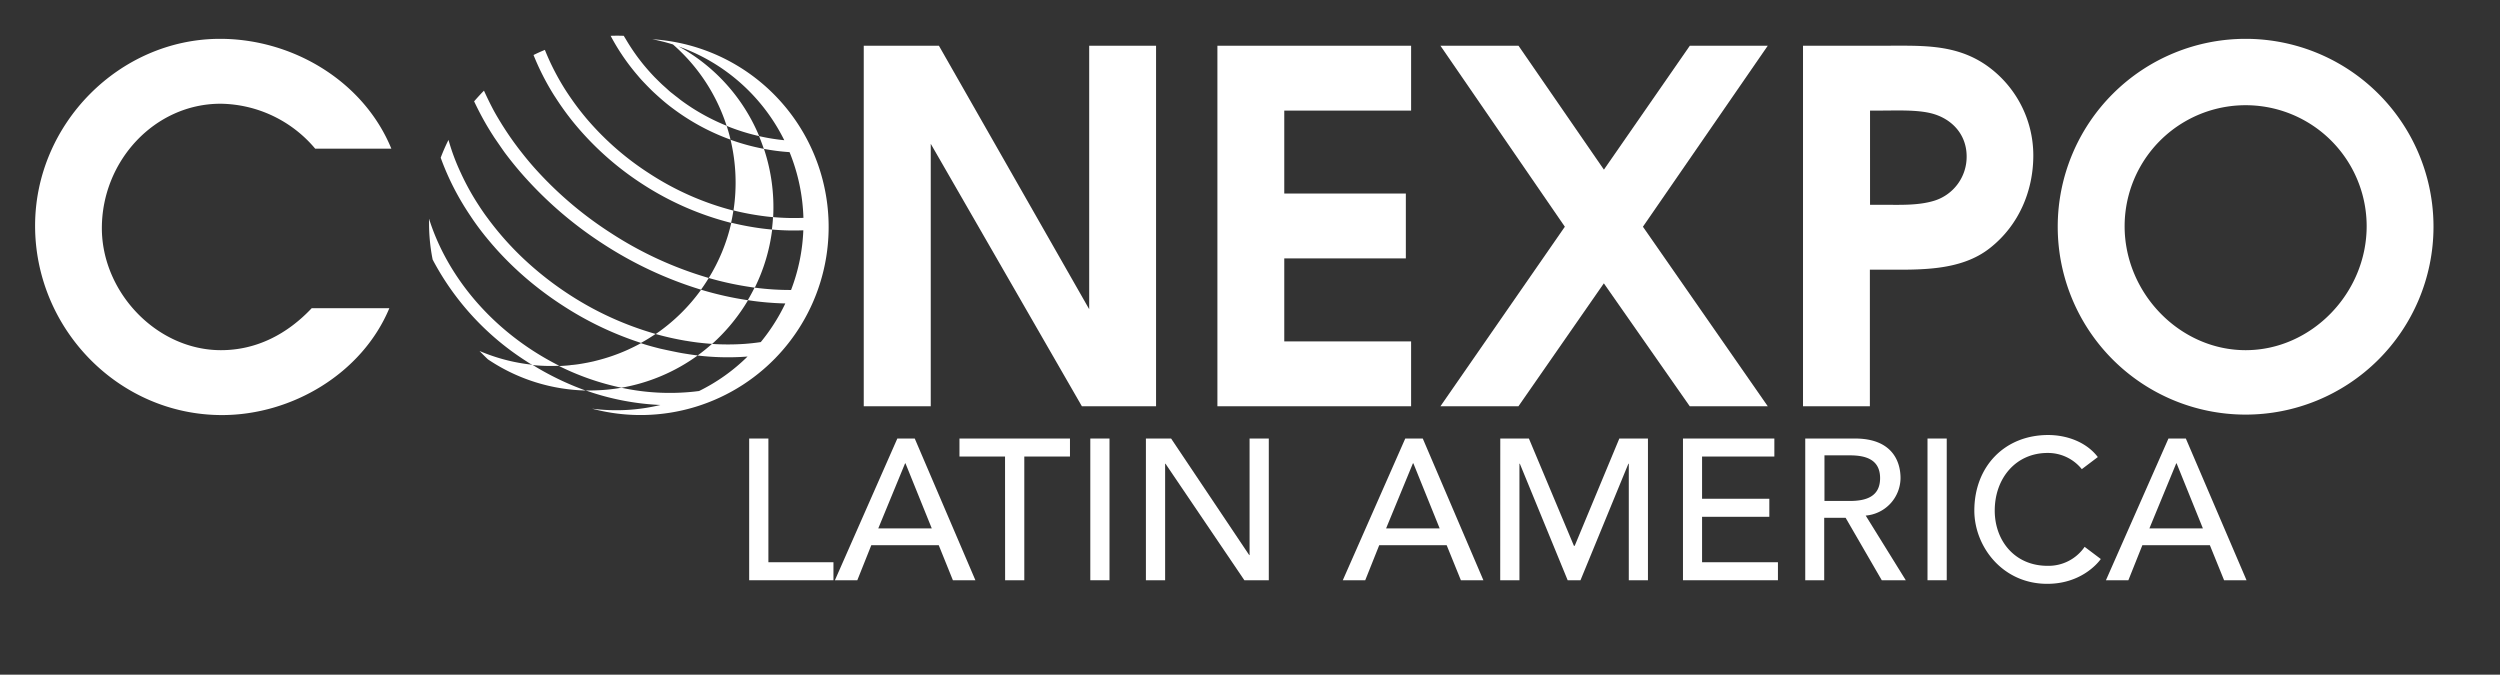 <svg id="Layer_1" data-name="Layer 1" xmlns="http://www.w3.org/2000/svg" viewBox="0 0 760.84 205.33"><rect x="0" y="0" width="760.84" height="205.33" fill="#333333" stroke="none"/><defs><style>.cls-1{fill:#fff;}</style></defs><title>1</title><path class="cls-1" d="M118.49,93.8c-8.31,19.9-29.69,32.52-50.93,32.52-31.48,0-56.88-26.29-56.88-57.62,0-31,25.7-56.88,56.29-56.88,22,0,43.65,12.78,52.13,33.42H95.92a38.19,38.19,0,0,0-28.8-13.67C47.07,31.57,31,49,31,69.44c0,19.46,16.64,37.13,36.25,37.13,10.83,0,20.19-4.9,27.61-12.77Z"/><path class="cls-1" d="M262.87,13.91h22.87L331.48,94.1V13.91h20.35V123.65H329.26l-46-79.89v79.89H262.87Z"/><path class="cls-1" d="M370.5,13.91h58.95V33.65h-38.6V58.9h37V78.65h-37V103.9h38.6v19.75H370.5Z"/><path class="cls-1" d="M476.24,69,438.37,13.91h23.76l26,37.72,26.15-37.72H538L500,69l38,54.65H514.26L488.11,86.23l-26,37.42H438.37Z"/><path class="cls-1" d="M548.72,123.65V13.91h25.84c10.54,0,20.5-.45,29.7,5.78a33.49,33.49,0,0,1,14.55,27.62c0,10.85-4.45,21.24-13.06,28.07-9.06,7.28-21.84,6.69-32.68,6.69h-4v41.58Zm24.06-61.33c5.05,0,10.84.29,15.74-1.19a14,14,0,0,0,10-13.51c0-6.69-4.46-11.44-10.54-13.07-4.45-1.19-10.7-.9-15.15-.9h-3.71V62.32Z"/><path class="cls-1" d="M740.6,69.29a57.18,57.18,0,1,1-57.17-57.47A57.16,57.16,0,0,1,740.6,69.29Zm-94-.44c0,20.35,16.77,37.72,36.83,37.72s36.83-17.37,36.83-37.72a36.83,36.83,0,1,0-73.66,0Z"/><path class="cls-1" d="M228,133.46h5.85v37.65h19.8v5.48H228Z"/><path class="cls-1" d="M273.09,133.46h5.3l18.46,43.13H290l-4.31-10.67H265.17l-4.26,10.67h-6.82Zm10.48,27.35-8-19.8h-.12l-8.16,19.8Z"/><path class="cls-1" d="M305.87,138.94H292v-5.48h33.63v5.48h-13.9v37.65h-5.84Z"/><path class="cls-1" d="M331.82,133.46h5.84v43.13h-5.84Z"/><path class="cls-1" d="M348.74,133.46h7.67l23.76,35.46h.12V133.46h5.85v43.13h-7.43l-24-35.45h-.12v35.45h-5.85Z"/><path class="cls-1" d="M427.67,133.46H433l18.45,43.13H444.6l-4.33-10.67H419.75l-4.26,10.67h-6.83Zm10.47,27.35-8-19.8H430l-8.16,19.8Z"/><path class="cls-1" d="M456.59,133.46h8.71L479,166.11h.24l13.58-32.65h8.71v43.13H495.7V141.14h-.13L481,176.59h-3.9l-14.55-35.45h-.13v35.45h-5.85Z"/><path class="cls-1" d="M512.19,133.46H540v5.48H518v12.85h20.47v5.49H518v13.83h23.09v5.48H512.19Z"/><path class="cls-1" d="M549.4,133.46h15.17c11,0,13.83,6.64,13.83,12.06a11.56,11.56,0,0,1-10.6,11.39L580,176.59h-7.31l-11-19h-6.52v19H549.4Zm5.85,19h7.68c4.62,0,9.25-1.09,9.25-6.94s-4.63-6.94-9.25-6.94h-7.68Z"/><path class="cls-1" d="M586.61,133.46h5.85v43.13h-5.85Z"/><path class="cls-1" d="M633.57,142.78a13.24,13.24,0,0,0-10.42-4.93c-9.68,0-16.08,7.73-16.08,17.54,0,9.07,6,16.81,16.08,16.81a13.32,13.32,0,0,0,11.28-5.78l4.92,3.71c-1.27,1.77-6.45,7.55-16.31,7.55-13.71,0-22.18-11.45-22.18-22.29,0-13.4,9.2-23,22.48-23,5.66,0,11.63,2.14,15.1,6.71Z"/><path class="cls-1" d="M659.94,133.46h5.29l18.47,43.13h-6.83l-4.33-10.67H652l-4.26,10.67h-6.83Zm10.48,27.35-8-19.8h-.11l-8.17,19.8Z"/><path class="cls-1" d="M197.56,52.76a86.33,86.33,0,0,1-19.43-17.11h0c-1-1.22-2-2.47-2.92-3.73-.13-.18-.27-.35-.39-.53q-1.38-1.91-2.63-3.84a2.13,2.13,0,0,0-.16-.25,76.32,76.32,0,0,1-4.61-8.42c-.56-1.23-1.11-2.46-1.59-3.7-1.18.48-2.32,1-3.46,1.56a76.35,76.35,0,0,0,6.47,12.61l.07.09a83.39,83.39,0,0,0,5.89,8.14h0A90.55,90.55,0,0,0,195.49,56a90.18,90.18,0,0,0,27,11.83c.29-1.25.52-2.5.71-3.74A86.15,86.15,0,0,1,197.56,52.76Z"/><path class="cls-1" d="M215.7,84.6a111.85,111.85,0,0,1-29.86-13.73A113.14,113.14,0,0,1,162.57,51h0c-1.17-1.32-2.28-2.65-3.35-4l-.48-.61a92.37,92.37,0,0,1-5.66-8c-.19-.29-.37-.58-.55-.88-.82-1.33-1.62-2.67-2.34-4h0c-1.06-2-2-3.94-2.9-5.92-1,1-2,2.12-3,3.25,1,2.1,2.07,4.2,3.25,6.28h0c.82,1.45,1.7,2.88,2.62,4.31.11.16.2.33.31.48,1,1.46,2,2.91,3,4.34l0,0A106,106,0,0,0,160.72,55h0a117.92,117.92,0,0,0,22.9,19.28,117.29,117.29,0,0,0,29.72,13.88c.54-.75,1.07-1.52,1.57-2.3C215.18,85.45,215.45,85,215.7,84.6Z"/><path class="cls-1" d="M173.4,89.75A99.49,99.49,0,0,1,159.51,78.9a91.67,91.67,0,0,1-11.14-12.55c-.06-.07-.11-.15-.16-.22-.76-1-1.49-2.1-2.2-3.15l-.07-.12a75.87,75.87,0,0,1-5.72-10.28h0c-.79-1.69-1.51-3.39-2.14-5.1s-1.13-3.28-1.59-4.9A57,57,0,0,0,134.12,48c.1.26.19.52.29.79a79.31,79.31,0,0,0,6.43,13.27l.33.55c.67,1.08,1.36,2.16,2.09,3.23l.24.37Q146,69.93,149,73.46h0q1.45,1.73,3,3.41l.2.21a98.07,98.07,0,0,0,10.57,9.79h0A103.2,103.2,0,0,0,171.28,93a100,100,0,0,0,23.79,11.36c1.52-.83,3-1.75,4.46-2.73A96.56,96.56,0,0,1,173.4,89.75Z"/><path class="cls-1" d="M170.21,111.32a86.22,86.22,0,0,1-8-4.58C146.41,96.52,135.54,82,130.71,67c0-.13-.08-.28-.12-.42A56.45,56.45,0,0,0,131.67,79a82.08,82.08,0,0,0,28.5,30.93c.6.4,1.23.79,1.84,1.16A56.3,56.3,0,0,0,170.21,111.32Z"/><path class="cls-1" d="M145.93,106.81c.82.86,1.67,1.71,2.55,2.54.24.17.49.34.75.5a55.64,55.64,0,0,0,29,9A86.35,86.35,0,0,1,162,111,55.52,55.52,0,0,1,145.93,106.81Z"/><path class="cls-1" d="M227,87.14c.91.15,1.81.29,2.71.41A55.35,55.35,0,0,0,235,69.87c-1.06-.1-2.12-.21-3.19-.35a84.86,84.86,0,0,1-9.25-1.74A55.31,55.31,0,0,1,215.7,84.6,94.69,94.69,0,0,0,227,87.14Z"/><path class="cls-1" d="M198.49,11.94a58.42,58.42,0,0,1,6.32,1.59,55.51,55.51,0,0,1,16.33,24.78,62.6,62.6,0,0,0,9.9,3.11,55.52,55.52,0,0,0-21.16-25.3c-1.11-.73-2.26-1.4-3.41-2a57.15,57.15,0,0,1,32.21,28.55A59.49,59.49,0,0,1,231,41.42c.54,1.29,1,2.57,1.46,3.88a63.48,63.48,0,0,0,7.83,1,57.61,57.61,0,0,1,4.22,20,71.84,71.84,0,0,1-9.25-.23c-.07,1.27-.19,2.52-.34,3.78a73.07,73.07,0,0,0,9.56.24,56.68,56.68,0,0,1-3.73,18.16,81.53,81.53,0,0,1-11.11-.72c-.64,1.29-1.33,2.57-2.06,3.82a88.3,88.3,0,0,0,11.42,1,56,56,0,0,1-3.62,6.48,57.14,57.14,0,0,1-3.85,5.28c-1.68.25-3.39.44-5.13.56a75.21,75.21,0,0,1-9.73,0c-1.41,1.25-2.87,2.43-4.37,3.52a78.08,78.08,0,0,0,14.37.38l.84-.07A56.19,56.19,0,0,1,212.75,119l-1.39.17A69.52,69.52,0,0,1,189.12,118a56.45,56.45,0,0,1-10.87.82A78.4,78.4,0,0,0,201,123.25a57.19,57.19,0,0,1-20.83,1.12A57.24,57.24,0,1,0,198.49,11.94Z"/><path class="cls-1" d="M210.5,32.76c-1.08-.71-2.15-1.44-3.18-2.2-.47-.35-.93-.74-1.41-1.1s-1-.8-1.56-1.22-1.22-1.07-1.83-1.61l-.93-.83c-.71-.66-1.38-1.34-2.05-2-.18-.18-.36-.35-.52-.53-.74-.77-1.46-1.57-2.15-2.37l-.24-.28c-.75-.87-1.46-1.76-2.14-2.66l-.08-.1A61.76,61.76,0,0,1,190.5,12h0c-.22-.37-.46-.73-.66-1.1-1.34-.05-2.68-.05-4,0a65.35,65.35,0,0,0,8.3,12.15l.42.5c.59.68,1.21,1.35,1.85,2,.24.26.49.52.74.77.62.63,1.23,1.25,1.88,1.85l.81.74c1.49,1.35,3,2.66,4.67,3.9,0,0,0,0,0,0h0c1.33,1,2.67,1.95,4.08,2.86a67.16,67.16,0,0,0,13.74,6.83c-.34-1.42-.73-2.83-1.19-4.22A64.26,64.26,0,0,1,210.5,32.76Z"/><path class="cls-1" d="M231.64,65.67h0c1.23.17,2.44.32,3.66.42a56.32,56.32,0,0,0-2.8-20.79,65.26,65.26,0,0,1-10.17-2.77,56,56,0,0,1,.9,21.51,79.36,79.36,0,0,0,8.41,1.63Z"/><path class="cls-1" d="M212.34,108.18q-1.78-.21-3.57-.51-.81-.12-1.62-.27t-1.53-.3c-1.57-.31-3.14-.65-4.71-1-1.94-.49-3.89-1-5.84-1.66-1.3.72-2.62,1.36-4,2a56.37,56.37,0,0,1-9.59,3.32l-.91.23c-.56.13-1.13.24-1.7.36l-1.35.25c-.49.09-1,.17-1.46.24s-1.17.16-1.77.22c-.38,0-.76.1-1.14.13-1,.1-2,.17-3,.21A79.37,79.37,0,0,0,189.12,118,56,56,0,0,0,212.34,108.18Z"/><path class="cls-1" d="M208.73,103.72h.07c1.32.22,2.63.42,3.94.57s2.66.28,4,.37a56.5,56.5,0,0,0,9.71-11.35c.41-.64.81-1.28,1.2-1.94a100.66,100.66,0,0,1-14.28-3.2,55.74,55.74,0,0,1-13.81,13.49,89.08,89.08,0,0,0,9.2,2.06Z"/></svg>